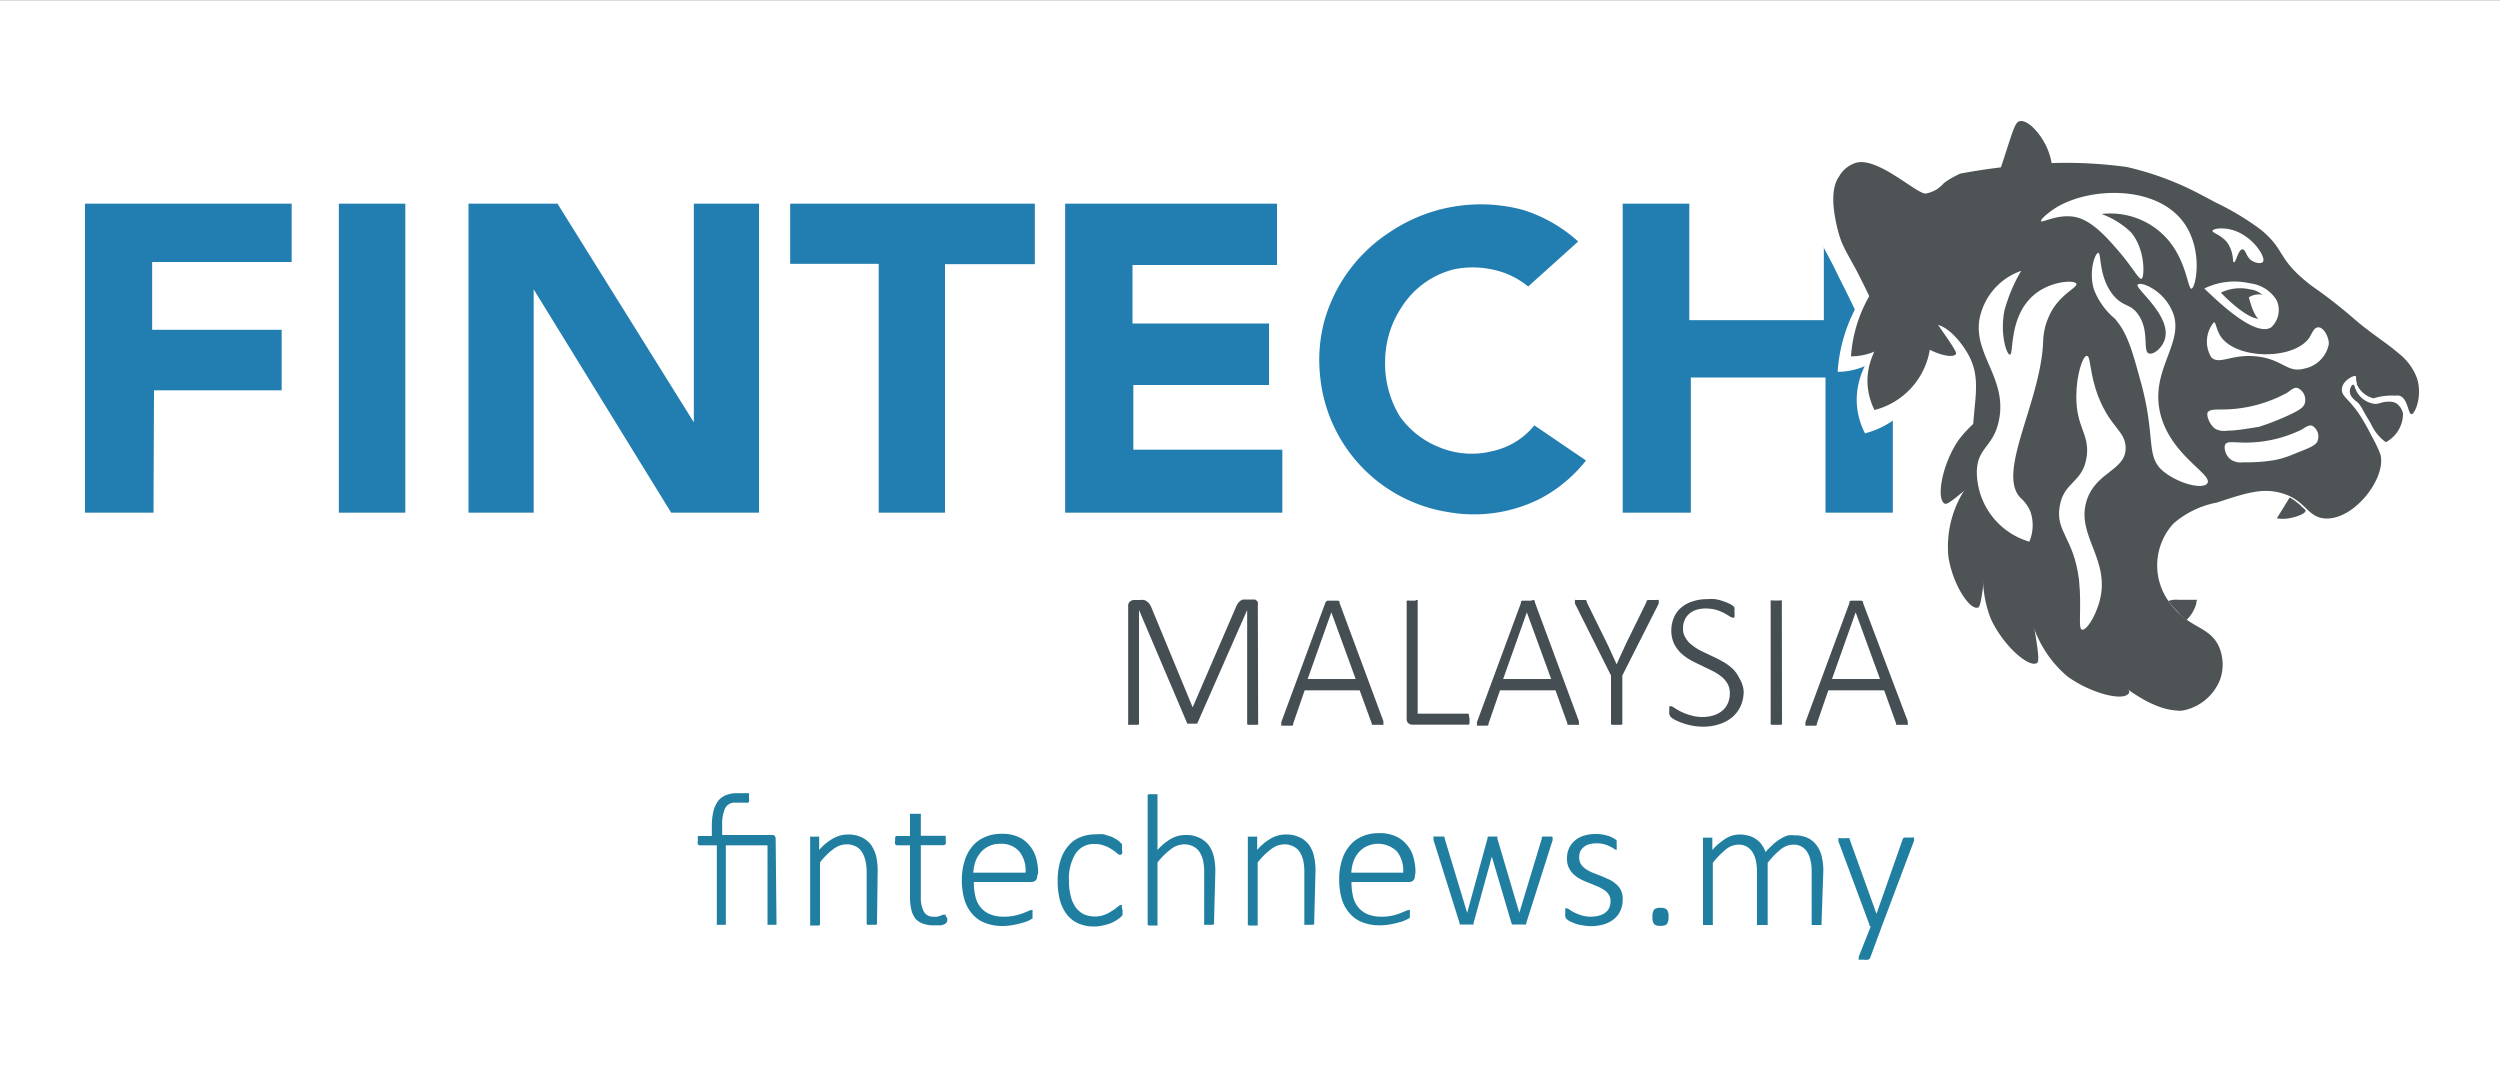<?xml version="1.0" encoding="UTF-8"?> <svg xmlns="http://www.w3.org/2000/svg" viewBox="0 0 150 65"><rect x="0" y="0" width="150" height="65" fill="#333333" stroke="none"/><defs><style>.cls-1{fill:#fff;}.cls-2{fill:#444e53;}.cls-3{fill:#227eb0;}.cls-4{fill:#207fa1;}.cls-5{fill:#4e5356;}</style></defs><title>FNN-05-MY</title><g id="Layer_1" data-name="Layer 1"><rect class="cls-1" y="0.01" width="150" height="64.98"></rect><path class="cls-2" d="M75.49,43.38a.11.11,0,0,1,0,.06.1.1,0,0,1-.06.05l-.11,0H75l-.11,0a.1.1,0,0,1-.06-.05s0,0,0-.06V36.6h0l-3,6.82s0,0,0,0l-.07,0-.09,0h-.27l-.1,0-.06,0,0,0L68.34,36.6h0v6.78a.11.11,0,0,1,0,.06.1.1,0,0,1-.06.05l-.11,0H67.8l-.11,0a.08.08,0,0,1,0-.05.11.11,0,0,1,0-.06v-7a.34.34,0,0,1,.11-.29A.42.42,0,0,1,68,36h.38a1,1,0,0,1,.26,0,.44.44,0,0,1,.19.1.47.47,0,0,1,.14.14,1.28,1.28,0,0,1,.11.2l2.48,6h0l2.59-6a1.61,1.61,0,0,1,.12-.23,1.22,1.22,0,0,1,.14-.16l.16-.08.18,0h.43l.11,0a.21.21,0,0,1,.1.06.28.28,0,0,1,.08.11.48.48,0,0,1,0,.18Z"></path><path class="cls-2" d="M83,43.26a.44.44,0,0,1,0,.14.13.13,0,0,1,0,.09.3.3,0,0,1-.12,0h-.39l-.12,0-.06,0,0-.07-.73-2h-3.3l-.69,2a.16.16,0,0,1,0,.07.1.1,0,0,1-.06.05l-.11,0H77l-.12,0a.09.09,0,0,1,0-.08.44.44,0,0,1,0-.14l2.64-7.15a.22.22,0,0,1,.05-.08.19.19,0,0,1,.09-.05l.13,0h.36l.14,0,.08.05a.14.14,0,0,1,0,.08Zm-3.12-6.52h0l-1.42,4h2.88Z"></path><path class="cls-2" d="M88.17,43.17a.57.57,0,0,1,0,.14.3.3,0,0,1,0,.1.18.18,0,0,1-.05.07l-.09,0H84.72a.37.37,0,0,1-.21-.08.32.32,0,0,1-.11-.29v-7a.15.15,0,0,1,0-.07.09.09,0,0,1,.06,0,.18.18,0,0,1,.11,0h.34A.18.18,0,0,1,85,36a.09.09,0,0,1,.06,0,.15.15,0,0,1,0,.07v6.75H88l.09,0,.05.06a.3.3,0,0,1,0,.1A.61.61,0,0,1,88.17,43.17Z"></path><path class="cls-2" d="M94.73,43.26a.44.44,0,0,1,0,.14.1.1,0,0,1,0,.09.24.24,0,0,1-.11,0h-.4l-.11,0a.1.1,0,0,1-.06,0,.16.16,0,0,1,0-.07l-.72-2H90l-.69,2,0,.07a.18.18,0,0,1-.07.05l-.11,0h-.39l-.12,0a.12.12,0,0,1,0-.08.44.44,0,0,1,0-.14l2.64-7.15a.22.22,0,0,1,0-.08.19.19,0,0,1,.09-.05l.14,0h.36L92,36a.19.19,0,0,1,.09.05.56.56,0,0,1,0,.08Zm-3.12-6.52h0l-1.42,4h2.88Z"></path><path class="cls-2" d="M97.34,40.53v2.85a.11.11,0,0,1,0,.06.1.1,0,0,1-.06.05l-.11,0h-.34l-.11,0a.1.1,0,0,1-.06-.05.11.11,0,0,1,0-.06V40.53l-2.16-4.31a.39.39,0,0,1,0-.14.1.1,0,0,1,0-.08.13.13,0,0,1,.1,0h.4l.13,0a.13.13,0,0,1,.07.05l0,.07,1.15,2.34c.11.22.22.45.32.68l.33.72h0c.1-.23.2-.46.31-.69s.21-.47.32-.69l1.16-2.36a.43.43,0,0,1,0-.07A.18.18,0,0,1,98.9,36l.1,0h.4a.21.21,0,0,1,.12,0,.11.11,0,0,1,0,.08.6.6,0,0,1,0,.14Z"></path><path class="cls-2" d="M104.62,41.46a2.13,2.13,0,0,1-.18.9,2,2,0,0,1-.5.67,2.43,2.43,0,0,1-.78.42,3,3,0,0,1-1,.15,3.64,3.64,0,0,1-.68-.07,4.5,4.5,0,0,1-.57-.16,3.63,3.63,0,0,1-.43-.19,1.08,1.08,0,0,1-.23-.16.51.51,0,0,1-.09-.16.69.69,0,0,1,0-.22.86.86,0,0,1,0-.17l0-.1a.08.08,0,0,1,0,0l.07,0a.46.46,0,0,1,.23.1,3.9,3.9,0,0,0,.38.22,3.09,3.09,0,0,0,.57.22,2.49,2.49,0,0,0,.76.11,2.16,2.16,0,0,0,.65-.1,1.53,1.53,0,0,0,.52-.28,1.22,1.22,0,0,0,.33-.44,1.46,1.46,0,0,0,.12-.6,1.16,1.16,0,0,0-.15-.6,1.67,1.67,0,0,0-.4-.44,3.33,3.33,0,0,0-.56-.34l-.64-.31c-.22-.1-.44-.21-.65-.33a2.93,2.93,0,0,1-.56-.42,2.09,2.09,0,0,1-.4-.57,1.86,1.86,0,0,1-.15-.77,1.94,1.94,0,0,1,.16-.78,1.53,1.53,0,0,1,.44-.59,1.91,1.91,0,0,1,.69-.37,2.65,2.65,0,0,1,.87-.13,2.61,2.61,0,0,1,.48,0,3.23,3.23,0,0,1,.47.12,3.52,3.52,0,0,1,.39.16,1.21,1.21,0,0,1,.22.14.36.36,0,0,1,.07.09.33.33,0,0,1,0,.06s0,.06,0,.1v.14a.53.53,0,0,1,0,.13.36.36,0,0,1,0,.11s0,.05-.05.06a.07.07,0,0,1-.06,0,.39.39,0,0,1-.19-.09l-.33-.19a3.05,3.05,0,0,0-.47-.19,2.41,2.41,0,0,0-.63-.08,1.78,1.78,0,0,0-.59.09,1.2,1.2,0,0,0-.43.26.94.94,0,0,0-.25.37,1.17,1.17,0,0,0-.09.45,1,1,0,0,0,.16.6,1.4,1.4,0,0,0,.4.44,2.81,2.81,0,0,0,.56.35l.65.31c.22.1.43.21.64.33a2.71,2.71,0,0,1,.57.42,1.85,1.85,0,0,1,.4.56A1.81,1.81,0,0,1,104.62,41.46Z"></path><path class="cls-2" d="M106.92,43.38a.11.11,0,0,1,0,.06.1.1,0,0,1-.06.05l-.11,0h-.34l-.11,0s0,0-.06-.05,0,0,0-.06V36.1a.08.08,0,0,1,0-.07.09.09,0,0,1,.06,0,.2.2,0,0,1,.11,0h.33a.18.18,0,0,1,.11,0,.09.09,0,0,1,.06,0,.14.14,0,0,1,0,.07Z"></path><path class="cls-2" d="M114.46,43.26a.44.44,0,0,1,0,.14.1.1,0,0,1,0,.09.3.3,0,0,1-.12,0h-.39l-.11,0a.18.18,0,0,1-.07,0l0-.07-.72-2H109.7l-.69,2a.16.16,0,0,1,0,.07.1.1,0,0,1-.06.05l-.11,0h-.39a.34.34,0,0,1-.12,0,.12.12,0,0,1,0-.08.44.44,0,0,1,0-.14l2.64-7.15a.22.22,0,0,1,0-.08.19.19,0,0,1,.09-.05l.13,0h.36l.14,0,.09.05a.2.2,0,0,1,0,.08Zm-3.12-6.52h0l-1.42,4h2.88Z"></path><path class="cls-3" d="M91.69,17.19l3-2.7A8.87,8.87,0,0,0,91.4,12.6a9.77,9.77,0,0,0-8,1.32,9.39,9.39,0,0,0-3.92,5.27,9,9,0,0,0-.28,3.3,9.14,9.14,0,0,0,7.72,8.24,8.82,8.82,0,0,0,5.47-.8,8.59,8.59,0,0,0,2.77-2.3l-3.1-2.11a4.41,4.41,0,0,1-2.53,1.55,5.06,5.06,0,0,1-3.21-.25A5.31,5.31,0,0,1,84,25a6.09,6.09,0,0,1-.89-3.41,5.9,5.9,0,0,1,1-3.18,5.2,5.2,0,0,1,3.17-2.26,5.67,5.67,0,0,1,3,.23,4.83,4.83,0,0,1,1,.51A3.91,3.91,0,0,1,91.69,17.19Z"></path><polygon class="cls-3" points="9.21 30.76 5.1 30.76 5.1 12.22 17.5 12.22 17.5 15.72 9.13 15.72 9.13 19.79 16.9 19.79 16.9 23.42 9.24 23.42 9.21 30.76"></polygon><rect class="cls-3" x="20.33" y="12.22" width="3.99" height="18.54"></rect><polygon class="cls-3" points="28.11 12.22 28.11 30.76 32.02 30.76 32.02 17.56 32.02 17.36 40.27 30.76 45.54 30.76 45.54 12.22 41.63 12.22 41.63 24.26 41.63 24.86 41.63 25.34 33.45 12.22 28.11 12.22"></polygon><polygon class="cls-3" points="47.41 12.22 62.09 12.22 62.09 15.85 56.7 15.85 56.7 30.76 52.72 30.76 52.72 15.93 52.72 15.83 47.41 15.83 47.41 12.22"></polygon><polygon class="cls-3" points="63.91 12.22 76.62 12.22 76.62 15.9 67.95 15.9 67.95 19.41 76.14 19.41 76.14 23.1 68 23.1 68 26.98 76.94 26.98 76.94 30.76 63.91 30.76 63.91 12.22"></polygon><polygon class="cls-3" points="97.36 12.22 97.36 30.76 101.45 30.76 101.45 22.65 109.53 22.65 109.53 30.76 113.57 30.76 113.57 12.22 109.43 12.22 109.43 19.21 101.36 19.21 101.36 12.22 97.36 12.22"></polygon><path class="cls-4" d="M100.11,55a.69.69,0,0,1-.1.45.57.57,0,0,1-.39.1.51.51,0,0,1-.37-.1.64.64,0,0,1-.1-.43.69.69,0,0,1,.1-.45.55.55,0,0,1,.39-.1.53.53,0,0,1,.37.1A.64.64,0,0,1,100.11,55Z"></path><path class="cls-4" d="M109.29,55.44a.07.07,0,0,1,0,.06.12.12,0,0,1,0,0l-.1,0h-.33l-.1,0a.1.1,0,0,1-.06,0,.13.13,0,0,1,0-.06V52.29a2.73,2.73,0,0,0-.07-.66,1.47,1.47,0,0,0-.2-.51.93.93,0,0,0-.85-.44,1.2,1.2,0,0,0-.72.27,4.83,4.83,0,0,0-.8.82v3.67a.14.14,0,0,1,0,.06.1.1,0,0,1-.06,0l-.1,0h-.32l-.1,0a.1.1,0,0,1-.06,0,.13.13,0,0,1,0-.06V52.29a3.34,3.34,0,0,0-.07-.66,1.48,1.48,0,0,0-.21-.51.93.93,0,0,0-.85-.44,1.2,1.2,0,0,0-.72.27,5.24,5.24,0,0,0-.8.82v3.67a.13.13,0,0,1,0,.06.1.1,0,0,1-.06,0l-.1,0h-.33l-.1,0s0,0,0,0a.14.14,0,0,1,0-.06V50.32a.14.14,0,0,1,0-.06s0,0,0,0l.1,0h.31l.1,0a.12.12,0,0,1,.05,0,.13.13,0,0,1,0,.06V51a3.64,3.64,0,0,1,.84-.71,1.54,1.54,0,0,1,.78-.22,2,2,0,0,1,.58.08,1.38,1.38,0,0,1,.44.21,1.29,1.29,0,0,1,.33.33,1.59,1.59,0,0,1,.22.43c.18-.2.35-.36.5-.5a3.48,3.48,0,0,1,.45-.32,2.05,2.05,0,0,1,.41-.18,1.74,1.74,0,0,1,.39,0,1.8,1.8,0,0,1,.81.17,1.4,1.4,0,0,1,.53.46,1.77,1.77,0,0,1,.29.67,3.62,3.62,0,0,1,.09.82Z"></path><path class="cls-4" d="M112.92,55.55l-.71,1.92a.26.26,0,0,1-.12.11.9.9,0,0,1-.29,0h-.17a.16.16,0,0,1-.1,0,.08.08,0,0,1,0-.07.17.17,0,0,1,0-.12l.72-1.82-.08,0a.59.59,0,0,1,0-.08l-1.86-5a.35.35,0,0,1,0-.13.09.09,0,0,1,0-.07.19.19,0,0,1,.1,0h.39a.35.35,0,0,1,.12,0l.06,0,0,.07,1.61,4.47h0l1.57-4.47a.24.24,0,0,1,.08-.11l.13,0h.37a.23.23,0,0,1,.1,0,.11.11,0,0,1,0,.08.3.3,0,0,1,0,.12Z"></path><path id="Overall_shape" data-name="Overall shape" class="cls-1" d="M114.83,10.76a1.9,1.9,0,0,0,.52-.17l.22-.11a2.78,2.78,0,0,0,.5-.45c.15-.1.31-.21.5-.32a5.59,5.59,0,0,1,.6-.3c.71-.14,1.68-.31,2.83-.45a35.25,35.25,0,0,1,4.53-.3A29,29,0,0,1,128.6,9a19.37,19.37,0,0,1,3.67,1.21h0c.74.32,1.32.63,2.49,1.25a17.55,17.55,0,0,1,3.06,1.85c1.62,1.34,1.17,1.88,3,3.44.73.63.87.59,2.48,1.89,1,.8,1,.83,1.75,1.44,1.06.82,1.42,1,2.25,1.74a4,4,0,0,1,1.34,1.64c.44,1.23-.12,2.54-.36,2.54s-.25-1.1-.86-1.27a.74.74,0,0,0-.24,0,4.16,4.16,0,0,0-.5,0,4.42,4.42,0,0,0-1,.19,1.74,1.74,0,0,1-1.18-1l0-.11c-.1-.28-.05-.43-.1-.47s-.83.28-.92.82.39.66,1.12,1.75a12,12,0,0,1,.86,1.5,8.45,8.45,0,0,1,.63,1.31c.45,1.59-1.75,4.51-3.76,4.42-1.31,0-1.36-1.33-3.15-1.77-1.22-.31-2.26,0-4.31.68-1.6.51-2.41.77-3,1.44a4.46,4.46,0,0,0-.9,4.22,3.81,3.81,0,0,0,.58,1.13c1.26,1.87,2.74,1.65,3.42,3.07a3.15,3.15,0,0,1,.1,2.26,3.46,3.46,0,0,1-2.56,2.16,2.36,2.36,0,0,1-.46,0c-1.89-.13-4-1.79-5.86-3.56-.85-.8-.79-.77-2.46-2.36-3.27-3.13-3.25-3-3.62-3.46-1.77-2.2-1.89-4.85-2.06-7.46-.26-4.11.92-5.7-.46-7.92-.57-.9-1.59-2-2.37-1.78s-.77,1.57-1.46,1.68h-.09c-1-.07-2.21-2.53-2.37-2.88-.54-1.14-1-2-1.26-2.57l-.63-1.19a7.43,7.43,0,0,1-.44-.94,6.43,6.43,0,0,1-.22-.72c-.6-2.43-.14-3.3.1-3.66a2,2,0,0,1,1.13-.92C111.52,8.21,114.26,10.89,114.83,10.76Z"></path><path class="cls-1" d="M110.26,22.31a9.49,9.49,0,0,1,1.91-5.13c.58-.72.85-.79,1-.75.69.12,1.21,2,.68,3.55a2.81,2.81,0,0,1-.41.82A4.15,4.15,0,0,1,110.26,22.31Z"></path><path class="cls-1" d="M114.84,18.68c-.28.19-3.7,2.49-3.42,5.68A4.45,4.45,0,0,0,111.9,26a5.15,5.15,0,0,0,3.83-4.31A4.66,4.66,0,0,0,114.84,18.68Z"></path><path class="cls-1" d="M120.34,29.26a7.25,7.25,0,0,0-3.39,6.8c.26,1.83,1.41,3.67,2,3.54.16,0,.29-.23.64-3.66.2-2.08.29-3.38.55-5.37C120.23,30,120.29,29.57,120.34,29.26Z"></path><path class="cls-1" d="M121.31,32.34a7.83,7.83,0,0,0-1.43,8.06c.83,1.81,2.58,3.36,3.16,3.05.15-.09.23-.33-.46-4-.42-2.22-.73-3.58-1.06-5.72C121.42,33.16,121.35,32.67,121.31,32.34Z"></path><path class="cls-1" d="M122.6,36.57a7.8,7.8,0,0,0,2.55,7.77c1.59,1.21,3.87,1.74,4.23,1.19.1-.15.05-.4-2.29-3.28-1.42-1.76-2.33-2.82-3.64-4.54Z"></path><path class="cls-1" d="M125.39,25a7.93,7.93,0,0,0-7.73,3c-1.14,1.68-1.54,4-1,4.36.16.09.42,0,3.21-2.52,1.69-1.54,2.71-2.53,4.38-4Z"></path><path class="cls-1" d="M113.24,15.88a5.27,5.27,0,0,0,1.43,5.32c1,.87,2.54,1.32,2.8,1,.07-.1,0-.27-1.42-2.3-.89-1.23-1.47-2-2.28-3.18C113.54,16.35,113.36,16.07,113.24,15.88Z"></path><path id="Overall_shape-2" data-name="Overall shape" class="cls-5" d="M115.57,11.61a2.14,2.14,0,0,0,.45-.15l.19-.1a2.44,2.44,0,0,0,.44-.39c.13-.09.27-.19.43-.28s.36-.19.52-.27c.63-.12,1.47-.26,2.47-.38a29.27,29.27,0,0,1,4-.27,26.81,26.81,0,0,1,3.54.25,18.06,18.06,0,0,1,3.21,1.06h0c.64.28,1.15.55,2.16,1.09a16.13,16.13,0,0,1,2.67,1.61c1.42,1.17,1,1.65,2.59,3,.64.55.76.52,2.17,1.65.86.7.84.73,1.52,1.26.92.71,1.24.88,2,1.52A3.41,3.41,0,0,1,145,22.64c.38,1.07-.1,2.21-.31,2.21s-.22-1-.75-1.11a.52.52,0,0,0-.21,0,3.22,3.22,0,0,0-.44,0,3.76,3.76,0,0,0-.88.16,1.51,1.51,0,0,1-1-.84l0-.09c-.09-.25,0-.37-.09-.41s-.72.24-.8.72.34.57,1,1.52a11.73,11.73,0,0,1,.75,1.31,8.65,8.65,0,0,1,.55,1.14c.39,1.39-1.53,3.93-3.28,3.86-1.15-.05-1.18-1.16-2.75-1.55-1.06-.27-2,0-3.76.59a5.55,5.55,0,0,0-2.62,1.26,3.72,3.72,0,0,0-.29,4.67c1.11,1.63,2.4,1.43,3,2.68a2.7,2.7,0,0,1,.09,2,3,3,0,0,1-2.24,1.87,1.29,1.29,0,0,1-.39,0c-1.65-.11-3.45-1.57-5.11-3.11-.75-.69-.7-.67-2.15-2.06-2.85-2.72-2.83-2.6-3.16-3-1.55-1.92-1.64-4.23-1.79-6.51-.23-3.58.8-5-.41-6.91-.49-.79-1.39-1.73-2.07-1.55s-.66,1.37-1.26,1.47h-.08c-.88-.06-1.93-2.2-2.07-2.51-.47-1-.82-1.7-1.1-2.24l-.55-1a6.78,6.78,0,0,1-.38-.81,6.57,6.57,0,0,1-.19-.63c-.53-2.12-.13-2.88.09-3.19a1.74,1.74,0,0,1,1-.81C112.68,9.38,115.07,11.72,115.57,11.61Z"></path><path class="cls-5" d="M123.16,10.5a4,4,0,0,0-1.27-2.94c-.21-.16-.48-.36-.74-.28s-.4.65-.94,2.29l-.17.52.16,0,.2,0,.15,0,.15,0,.32,0,.83.14Z"></path><path class="cls-5" d="M111.06,21.38a8.4,8.4,0,0,1,1.67-4.48c.5-.62.74-.68.9-.66.6.11,1.05,1.76.59,3.1a2.65,2.65,0,0,1-.35.72A3.66,3.66,0,0,1,111.06,21.38Z"></path><path class="cls-5" d="M115.06,18.21c-.25.16-3.23,2.17-3,4.95a4,4,0,0,0,.41,1.44,4.49,4.49,0,0,0,3.34-3.76A4,4,0,0,0,115.06,18.21Z"></path><path class="cls-5" d="M119.85,27.44a6.32,6.32,0,0,0-2.95,5.92c.22,1.6,1.23,3.21,1.75,3.1.14,0,.25-.21.55-3.2.19-1.81.26-2.94.49-4.68C119.76,28.1,119.81,27.71,119.85,27.44Z"></path><path class="cls-5" d="M120.7,30.13a6.8,6.8,0,0,0-1.25,7c.72,1.58,2.25,2.93,2.75,2.66.14-.07.21-.29-.39-3.47-.37-1.93-.64-3.12-.93-5C120.8,30.84,120.74,30.41,120.7,30.13Z"></path><path class="cls-5" d="M121.82,33.81a6.83,6.83,0,0,0,2.23,6.78c1.38,1,3.37,1.52,3.68,1,.09-.13,0-.35-2-2.87-1.24-1.53-2-2.45-3.17-3.95Z"></path><path class="cls-5" d="M124.26,23.75a6.92,6.92,0,0,0-6.75,2.66c-1,1.47-1.34,3.51-.84,3.8.14.08.36,0,2.8-2.19,1.48-1.35,2.36-2.22,3.82-3.46C123.7,24.21,124,23.93,124.26,23.75Z"></path><path class="cls-5" d="M113.66,15.77a4.57,4.57,0,0,0,1.25,4.64c.89.76,2.21,1.15,2.44.84.06-.09,0-.24-1.24-2-.77-1.07-1.28-1.72-2-2.77C113.92,16.18,113.76,15.93,113.66,15.77Z"></path><path class="cls-1" d="M122.59,20.45c-.12,3.62-2.8,7.87-1.38,9.4a2.35,2.35,0,0,1,.61.83,2.54,2.54,0,0,1-.06,1.82,4.38,4.38,0,0,1-3.15-4.26c.06-1.36.92-1.42,1.28-2.82.72-2.8-1.82-4.3-1-6.74a3.82,3.82,0,0,1,2.38-2.43,9.68,9.68,0,0,0-1,2.37c-.28,1.38.11,2.66.33,2.66s-.06-2.13,1.27-3.43c1-1,2.6-1.07,2.71-.83s-1.1.66-1.66,2A3.86,3.86,0,0,0,122.59,20.45Z"></path><path class="cls-1" d="M131,13.32c-1.66-2.21-5.52-2.09-7.54-.92-.44.26-1,.71-1,.86s1-.43,2-.25,1.87,1.12,2.88,2.32c.8,1,1,1.45,1.16,1.39s.26-1.73-.65-2.79a5,5,0,0,0-1.76-1.09,4.58,4.58,0,0,1,3.5,1.06c1.6,1.35,1.65,3.46,1.9,3.42S132.23,15,131,13.32Z"></path><path class="cls-1" d="M125.21,30c-.71,2.17,1.55,3.61.71,6.26-.25.8-.74,1.58-1,1.52s0-1.26-.18-3c-.32-2.53-1.41-2.85-1.16-4.39S125,29,125.21,27.34c.15-1.34-.65-1.71-.63-3.58,0-1.23.38-2.42.63-2.41s.14,1.06.71,2.5c.73,1.82,1.59,2,1.62,3C127.57,28.23,125.78,28.28,125.21,30Z"></path><path class="cls-1" d="M129.89,20.35c.42-1.4-1.82-3.06-1.63-3.27s1.44.3,2,1.43c1,1.9-1.21,3.49-.68,6.13s3.22,3.81,2.86,4.36c-.25.37-1.64.06-2.59-.68-1.14-.89-.49-2-1.36-5.25-.55-2-.82-3.06-1.6-3.95a4.3,4.3,0,0,1-1.26-1.77c-.32-1.09.08-2.18.27-2.18s0,1.58,1,2.66c.57.59.92.4,1.36,1,.75,1,.27,2.25.68,2.38C129.23,21.29,129.74,20.87,129.89,20.35Z"></path><path class="cls-1" d="M138.54,20.29c-.95,1.31-4.32,1.29-5.28-.08-.3-.43-.29-.88-.43-.87a1.81,1.81,0,0,0-.15,2.1c.49.48,1.22-.23,2.76-.05s1.79,1,2.8.73a1.86,1.86,0,0,0,1.49-1.48c0-.47-.33-1-.62-1S138.73,20,138.54,20.29Z"></path><path class="cls-1" d="M135.78,15.71c.2-.29-.67-1.62-1.9-1.93-.54-.14-1.1-.07-1.13.07s.68.27,1,.89.17,1,.29,1,.26-.78.5-.78.21.51.62.71C135.39,15.8,135.69,15.83,135.78,15.71Z"></path><path id="Line_5" data-name="Line 5" class="cls-1" d="M137.22,23.57a8.2,8.2,0,0,1-4,1c-.29,0-.64,0-.75.16s.09.75.45,1a1.12,1.12,0,0,0,.72.11c.49,0,1.14-.11,1.9-.23a16.32,16.32,0,0,0,1.68-.65c.81-.37,1-.53,1.07-.77a.78.78,0,0,0-.39-.89C137.67,23.18,137.44,23.43,137.22,23.57Z"></path><path id="Line_6" data-name="Line 6" class="cls-1" d="M138.05,25.8a7.67,7.67,0,0,1-3.82.74c-.28,0-.6-.06-.71.12s0,.71.37.94a1.08,1.08,0,0,0,.68.14c.47,0,1.08,0,1.81-.12s1.24-.38,1.63-.53c.79-.3,1-.45,1.06-.68a.75.75,0,0,0-.33-.86C138.51,25.46,138.27,25.69,138.05,25.8Z"></path><path class="cls-1" d="M136.59,18a1.41,1.41,0,0,1-.33,1.65c-1,.59-3.31-1.68-4-2.34A4.1,4.1,0,0,1,135,17,2.16,2.16,0,0,1,136.59,18Z"></path><path class="cls-5" d="M136,18a.93.93,0,0,1-.21,1.06c-.64.38-2.13-1.08-2.54-1.5a2.64,2.64,0,0,1,1.74-.2A1.35,1.35,0,0,1,136,18Z"></path><path class="cls-1" d="M136.26,18.29a1.43,1.43,0,0,1-.44.87c-.47.29-.8-1-.89-1.32a1.15,1.15,0,0,1,1-.11A.52.52,0,0,1,136.26,18.29Z"></path><path id="Lower_Fang" data-name="Lower Fang" class="cls-5" d="M131.18,37.21a2.23,2.23,0,0,0,.6-1c0-.08,0-.15.06-.22l-.39,0-.34,0-.28,0h-.09a1.87,1.87,0,0,0-.36,0l-.28.06a4.1,4.1,0,0,0,.51.61A5,5,0,0,0,131.18,37.21Z"></path><path id="Upper_Fang" data-name="Upper Fang" class="cls-5" d="M136.61,31.1a2.15,2.15,0,0,0,.72,0c.47-.08,1.07-.3,1-.49v0l-.12-.12a.7.7,0,0,1-.15-.14l-.15-.13-.24-.19a3.06,3.06,0,0,0-.29-.18Z"></path><path id="Nose" class="cls-5" d="M144.18,24.81a1,1,0,0,0-.4-.61.84.84,0,0,0-.42-.1c-.49,0-.57.15-.89.13a1.43,1.43,0,0,1-1.06-.72c-.13-.23-.13-.43-.22-.43s-.24.26-.19.5a.61.61,0,0,0,.19.33c.14.17.2.15.34.31a2.67,2.67,0,0,1,.25.39L142,25c.31.49.33.62.5.86a2.63,2.63,0,0,0,.65.67A1.93,1.93,0,0,0,144.18,24.81Z"></path></g><g id="Layer_3" data-name="Layer 3"><path class="cls-4" d="M46.59,55.38a.14.14,0,0,1,0,.06s0,0,0,.05l-.11,0-.16,0-.16,0-.11,0s0,0,0-.05a.14.14,0,0,1,0-.06V50.72h-2.5v4.66a.14.14,0,0,1,0,.06s0,0,0,.05l-.11,0-.16,0-.16,0-.11,0a.12.12,0,0,1,0-.05.14.14,0,0,1,0-.06V50.72H42a.16.16,0,0,1-.13-.07.57.57,0,0,1,0-.22s0-.09,0-.12a.46.46,0,0,1,0-.09l0-.06h.84v-.61a3.86,3.86,0,0,1,.1-.9,1.82,1.82,0,0,1,.29-.61,1.17,1.17,0,0,1,.48-.34,1.73,1.73,0,0,1,.63-.11h.24l.22,0,.17,0,.1,0,0,.05a.14.14,0,0,1,0,.07.64.64,0,0,1,0,.09v.12a.44.44,0,0,1,0,.18.1.1,0,0,1-.09.06.15.15,0,0,1-.09,0l-.14,0-.2,0-.29,0a.64.64,0,0,0-.62.33,2.3,2.3,0,0,0-.18,1v.61h3a.2.2,0,0,1,.16.06.31.31,0,0,1,.05.17Z"></path><path class="cls-4" d="M52.62,55.38a.14.14,0,0,1,0,.06s0,0-.05.05l-.1,0-.16,0-.17,0-.1,0L52,55.44a.13.13,0,0,1,0-.06v-3a3.25,3.25,0,0,0-.08-.77,1.68,1.68,0,0,0-.22-.51.88.88,0,0,0-.37-.32,1.13,1.13,0,0,0-.54-.12,1.31,1.31,0,0,0-.78.28,3.85,3.85,0,0,0-.81.81v3.67a.14.14,0,0,1,0,.06s0,0-.06.05l-.1,0-.16,0-.16,0-.11,0a.12.12,0,0,1,0-.05.14.14,0,0,1,0-.06V50.27a.14.14,0,0,1,0-.07.11.11,0,0,1,0,0,.17.17,0,0,1,.1,0H49a.15.15,0,0,1,.1,0l.05,0a.15.15,0,0,1,0,.07V51a3,3,0,0,1,.87-.71,1.76,1.76,0,0,1,.84-.22,1.8,1.8,0,0,1,.84.17,1.47,1.47,0,0,1,.56.45,2.12,2.12,0,0,1,.31.68,4,4,0,0,1,.09.92Z"></path><path class="cls-4" d="M56.83,55.07a.59.59,0,0,1,0,.2.24.24,0,0,1-.06.11.36.36,0,0,1-.12.08,1.06,1.06,0,0,1-.19.06l-.23,0-.23,0a1.71,1.71,0,0,1-.64-.11,1,1,0,0,1-.44-.3,1.36,1.36,0,0,1-.24-.53,3.22,3.22,0,0,1-.08-.74V50.72h-.76a.16.16,0,0,1-.13-.07.43.43,0,0,1,0-.22.45.45,0,0,1,0-.12l0-.09.06-.06h.83V48.89a.13.13,0,0,1,0-.06s0,0,.06,0l.1,0h.33l.1,0,.06,0a.13.13,0,0,1,0,.06v1.26h1.49l0,.06a.19.19,0,0,1,0,.09.45.45,0,0,1,0,.12.43.43,0,0,1,0,.22.19.19,0,0,1-.13.07H55.25v3.09a1.85,1.85,0,0,0,.17.88A.62.62,0,0,0,56,55a.88.88,0,0,0,.24,0l.2-.06.14-.06.11,0h.05l0,0,0,.08Z"></path><path class="cls-4" d="M62.23,52.56a.33.33,0,0,1-.11.28.37.37,0,0,1-.21.08H58.43a3.7,3.7,0,0,0,.09.85,1.55,1.55,0,0,0,.31.66,1.41,1.41,0,0,0,.56.42,2.1,2.1,0,0,0,.84.15,3.1,3.1,0,0,0,.64-.06,3.7,3.7,0,0,0,.49-.14l.34-.14a.55.55,0,0,1,.19-.06.07.07,0,0,1,.06,0,.08.08,0,0,1,0,.05.2.2,0,0,1,0,.09.61.61,0,0,1,0,.14V55s0,.05,0,.07a.14.14,0,0,1,0,.06l-.05,0a.66.66,0,0,1-.17.1,1.92,1.92,0,0,1-.39.14,5,5,0,0,1-.55.13,3.55,3.55,0,0,1-.67.06,2.82,2.82,0,0,1-1-.18,1.84,1.84,0,0,1-.77-.53,2.24,2.24,0,0,1-.48-.86,4.23,4.23,0,0,1-.16-1.19,3.77,3.77,0,0,1,.17-1.16,2.41,2.41,0,0,1,.48-.88,1.93,1.93,0,0,1,.75-.54,2.33,2.33,0,0,1,1-.19,2.23,2.23,0,0,1,1,.19,1.76,1.76,0,0,1,.67.52,1.92,1.92,0,0,1,.39.75,3.37,3.37,0,0,1,.12.9Zm-.7-.2a1.8,1.8,0,0,0-.37-1.27A1.42,1.42,0,0,0,60,50.63a1.45,1.45,0,0,0-.68.15,1.41,1.41,0,0,0-.49.38,1.74,1.74,0,0,0-.31.55,2.41,2.41,0,0,0-.12.65Z"></path><path class="cls-4" d="M67.35,54.62a.41.41,0,0,1,0,.12.3.3,0,0,1,0,.1.11.11,0,0,1,0,.07l-.09.1a1.73,1.73,0,0,1-.25.19,2.69,2.69,0,0,1-.38.2,3.22,3.22,0,0,1-.47.13,2.1,2.1,0,0,1-.51.06,2.32,2.32,0,0,1-.94-.18,1.78,1.78,0,0,1-.69-.53,2.5,2.5,0,0,1-.42-.85,4.52,4.52,0,0,1-.14-1.17,4,4,0,0,1,.18-1.27,2.28,2.28,0,0,1,.49-.87,1.71,1.71,0,0,1,.72-.5,2.38,2.38,0,0,1,.89-.16,2.63,2.63,0,0,1,.49,0l.42.13a2.28,2.28,0,0,1,.35.18,1.17,1.17,0,0,1,.22.18l.1.1a.3.3,0,0,1,0,.08.36.36,0,0,1,0,.1V51a.43.43,0,0,1,0,.23.15.15,0,0,1-.11.06.29.29,0,0,1-.19-.1,2.94,2.94,0,0,0-.3-.22,2,2,0,0,0-.44-.22,1.58,1.58,0,0,0-.61-.11,1.29,1.29,0,0,0-1.13.57,2.78,2.78,0,0,0-.4,1.63,3.32,3.32,0,0,0,.11.94,1.89,1.89,0,0,0,.3.67,1.36,1.36,0,0,0,.49.41,1.67,1.67,0,0,0,.65.13,1.57,1.57,0,0,0,.6-.11,2.11,2.11,0,0,0,.45-.24,2.44,2.44,0,0,0,.32-.23c.09-.08.15-.11.19-.11l.06,0a.09.09,0,0,1,0,.06l0,.1S67.35,54.57,67.35,54.62Z"></path><path class="cls-4" d="M72.84,55.38a.13.13,0,0,1,0,.06s0,0-.06.05l-.1,0-.16,0-.17,0-.1,0,0-.05a.14.14,0,0,1,0-.06v-3a3.31,3.31,0,0,0-.07-.77,1.68,1.68,0,0,0-.22-.51,1,1,0,0,0-.38-.32,1.12,1.12,0,0,0-.53-.12,1.31,1.31,0,0,0-.78.28,4.12,4.12,0,0,0-.82.81v3.67a.14.14,0,0,1,0,.06s0,0,0,.05l-.1,0-.17,0-.16,0-.1,0s0,0-.06-.05a.13.13,0,0,1,0-.06V47.76a.13.13,0,0,1,0-.06s0,0,.06-.05l.1,0h.33l.1,0s0,0,0,.05a.14.14,0,0,1,0,.06V51a3.19,3.19,0,0,1,.84-.69,1.79,1.79,0,0,1,.83-.21,1.82,1.82,0,0,1,.85.17,1.55,1.55,0,0,1,.56.45,1.91,1.91,0,0,1,.3.68,4,4,0,0,1,.09.92Z"></path><path class="cls-4" d="M78.85,55.38a.13.13,0,0,1,0,.06s0,0-.06.05l-.1,0-.16,0-.17,0-.1,0s0,0,0-.05a.14.14,0,0,1,0-.06v-3a3.31,3.31,0,0,0-.07-.77,1.68,1.68,0,0,0-.22-.51.91.91,0,0,0-.38-.32,1.12,1.12,0,0,0-.53-.12,1.31,1.31,0,0,0-.78.28,4.12,4.12,0,0,0-.82.81v3.67a.14.14,0,0,1,0,.06l0,.05-.1,0-.17,0-.16,0-.1,0s0,0-.06-.05a.13.13,0,0,1,0-.06V50.27a.15.15,0,0,1,0-.07l.06,0a.14.14,0,0,1,.09,0h.32a.12.12,0,0,1,.09,0,.11.11,0,0,1,0,0,.14.14,0,0,1,0,.07V51a3,3,0,0,1,.86-.71,1.76,1.76,0,0,1,.84-.22,1.82,1.82,0,0,1,.85.17,1.47,1.47,0,0,1,.56.45,1.91,1.91,0,0,1,.3.68,4,4,0,0,1,.09.92Z"></path><path class="cls-4" d="M84.89,52.56a.33.33,0,0,1-.11.28.37.37,0,0,1-.21.08H81.09a3.7,3.7,0,0,0,.09.85,1.55,1.55,0,0,0,.31.66,1.41,1.41,0,0,0,.56.42,2.1,2.1,0,0,0,.84.15,3.1,3.1,0,0,0,.64-.06A3.7,3.7,0,0,0,84,54.8l.34-.14a.55.55,0,0,1,.19-.06.07.07,0,0,1,.06,0,.08.08,0,0,1,0,.05.2.2,0,0,1,0,.09.61.61,0,0,1,0,.14.19.19,0,0,1,0,.08.17.17,0,0,1,0,.07.14.14,0,0,1,0,.06l-.05,0a.61.61,0,0,1-.18.1,1.61,1.61,0,0,1-.38.14,5,5,0,0,1-.55.13,3.58,3.58,0,0,1-.68.06,2.89,2.89,0,0,1-1-.18,1.87,1.87,0,0,1-.76-.53,2.24,2.24,0,0,1-.48-.86,4.23,4.23,0,0,1-.16-1.19,3.77,3.77,0,0,1,.17-1.16,2.41,2.41,0,0,1,.48-.88,1.86,1.86,0,0,1,.75-.54,2.33,2.33,0,0,1,1-.19,2.26,2.26,0,0,1,1,.19,1.83,1.83,0,0,1,.67.52,1.92,1.92,0,0,1,.39.75,3.37,3.37,0,0,1,.12.9Zm-.7-.2a1.85,1.85,0,0,0-.37-1.27A1.62,1.62,0,0,0,82,50.78a1.41,1.41,0,0,0-.49.38,1.57,1.57,0,0,0-.31.55,2.41,2.41,0,0,0-.12.65Z"></path><path class="cls-4" d="M93.16,50.25v.07a.19.19,0,0,0,0,.08l-1.59,5a.1.1,0,0,1,0,.07l-.08,0-.13,0h-.4l-.14,0-.08,0-.05-.07-1.18-4v0l0,0-1.1,4a.18.18,0,0,1,0,.07.19.19,0,0,1-.09,0l-.14,0h-.39l-.13,0-.08,0a.13.13,0,0,1,0-.07l-1.57-5s0,0,0-.08,0,0,0-.07a.14.14,0,0,1,0-.06.1.1,0,0,1,.06,0l.1,0h.34l.11,0s0,0,.06.05a.14.14,0,0,1,0,.07l1.35,4.46,0,0v0l1.22-4.46,0-.07.06-.05.1,0h.33l.1,0a.12.12,0,0,1,0,.05.09.09,0,0,1,0,.07l1.32,4.46,0,0v0l1.35-4.46a.09.09,0,0,1,0-.07.1.1,0,0,1,.06-.05l.11,0H93l.09,0s0,0,0,0A.13.13,0,0,1,93.16,50.25Z"></path><path class="cls-4" d="M97.36,54a1.51,1.51,0,0,1-.14.65,1.36,1.36,0,0,1-.39.5,1.7,1.7,0,0,1-.6.31,2.65,2.65,0,0,1-.77.11,2.57,2.57,0,0,1-.5-.05,2.27,2.27,0,0,1-.43-.1,2.73,2.73,0,0,1-.33-.14.87.87,0,0,1-.19-.13.24.24,0,0,1-.09-.14.71.71,0,0,1,0-.23.53.53,0,0,1,0-.13.46.46,0,0,1,0-.09.09.09,0,0,1,0-.06.07.07,0,0,1,.06,0,.32.32,0,0,1,.19.08,2.24,2.24,0,0,0,.29.17,2.57,2.57,0,0,0,.43.17,1.89,1.89,0,0,0,.56.08,1.8,1.8,0,0,0,.48-.06,1,1,0,0,0,.37-.17.71.71,0,0,0,.25-.29,1,1,0,0,0,.08-.41.65.65,0,0,0-.11-.4.93.93,0,0,0-.3-.29,2.25,2.25,0,0,0-.41-.21l-.48-.2a3.48,3.48,0,0,1-.48-.21,1.84,1.84,0,0,1-.42-.29,1.24,1.24,0,0,1-.41-1,1.34,1.34,0,0,1,.1-.52,1.29,1.29,0,0,1,.31-.46,1.5,1.5,0,0,1,.55-.33,2.28,2.28,0,0,1,.78-.12,2.4,2.4,0,0,1,.72.11,1.16,1.16,0,0,1,.27.11l.17.1a.29.29,0,0,1,.08.08.09.09,0,0,1,0,.07s0,0,0,.08v.11a.41.41,0,0,1,0,.12.3.3,0,0,1,0,.1L97,51,97,51a.3.3,0,0,1-.14-.06,1.27,1.27,0,0,0-.24-.14,1.69,1.69,0,0,0-.35-.14,1.63,1.63,0,0,0-.47-.06,1.6,1.6,0,0,0-.46.06.75.75,0,0,0-.33.18.73.73,0,0,0-.2.26,1,1,0,0,0-.06.34.82.82,0,0,0,.11.42,1.18,1.18,0,0,0,.3.29,2.37,2.37,0,0,0,.42.22l.49.19.48.21a1.81,1.81,0,0,1,.42.28,1.08,1.08,0,0,1,.3.4A1.15,1.15,0,0,1,97.36,54Z"></path></g></svg> 
